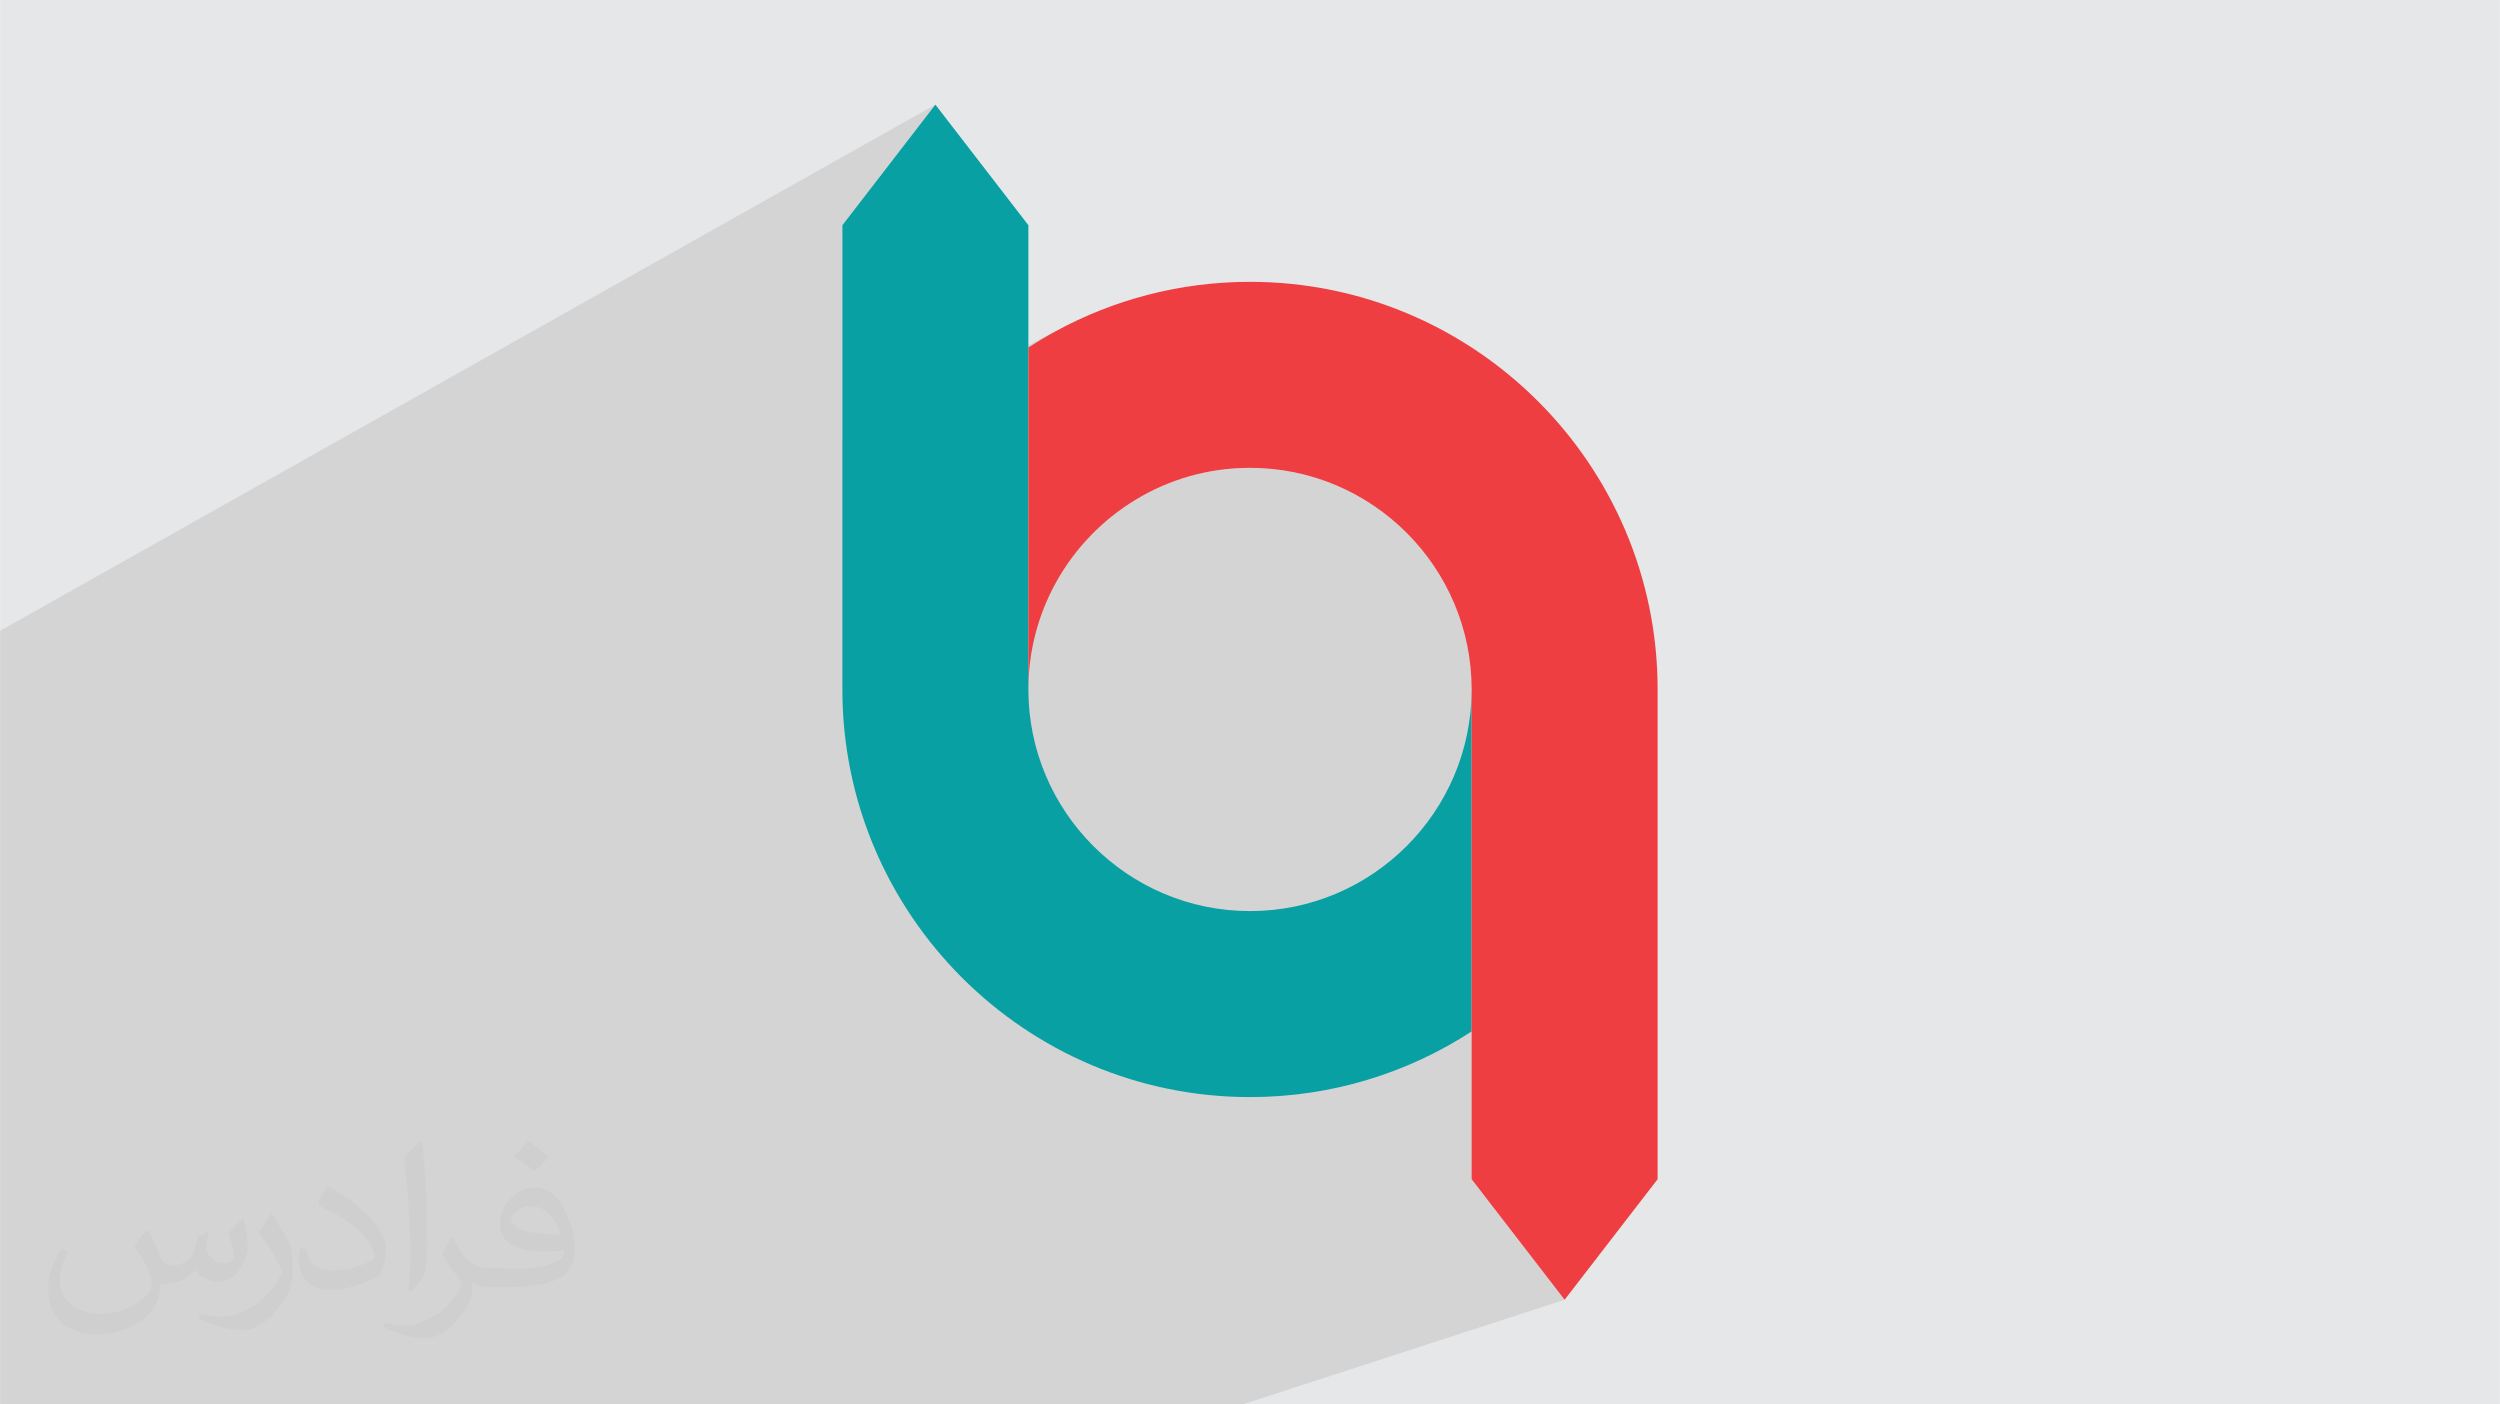 <?xml version="1.0" encoding="UTF-8"?>
<!DOCTYPE svg PUBLIC "-//W3C//DTD SVG 1.1//EN" "http://www.w3.org/Graphics/SVG/1.1/DTD/svg11.dtd">
<!-- Creator: CorelDRAW -->
<svg xmlns="http://www.w3.org/2000/svg" xml:space="preserve" width="3.708in" height="2.083in" version="1.1" style="shape-rendering:geometricPrecision; text-rendering:geometricPrecision; image-rendering:optimizeQuality; fill-rule:evenodd; clip-rule:evenodd"
viewBox="0 0 3708.34 2083.34"
 xmlns:xlink="http://www.w3.org/1999/xlink"
 xmlns:xodm="http://www.corel.com/coreldraw/odm/2003">
 <defs>
  <style type="text/css">
   <![CDATA[
    .fil0 {fill:#E6E7E8}
    .fil4 {fill:#EE3E41;fill-rule:nonzero}
    .fil3 {fill:#09A0A3;fill-rule:nonzero}
    .fil2 {fill:#373435;fill-opacity:0.031}
    .fil1 {fill:#373435;fill-opacity:0.102}
   ]]>
  </style>
 </defs>
 <g id="Layer_x0020_1">
  <rect class="fil0" x="-0" y="0" width="3708.34" height="2083.34"/>
  <polygon class="fil1" points="-0,1718.49 -0,1610.99 -0,1570.17 -0,1547.18 -0,1298.43 -0,1295.66 -0,1295.51 -0,1022.29 -0,935.75 1387.45,155.22 1249.49,334.09 1249.49,653.72 1582.3,482.78 1574.16,486.97 1566.08,491.28 1560.89,494.15 1555.73,497.05 1550.6,500.01 1545.5,503.02 1540.43,506.07 1535.4,509.17 1530.39,512.32 1525.42,515.52 1525.42,815.86 1713.38,725.74 1723.32,721.22 1733.44,717.01 1743.72,713.13 1754.16,709.6 1764.75,706.41 1775.49,703.56 1786.36,701.08 1797.37,698.96 1808.51,697.21 1819.76,695.84 1831.13,694.85 1842.6,694.25 1854.17,694.05 1871.06,694.48 1887.73,695.75 1904.17,697.84 1920.34,700.74 1936.23,704.41 1951.82,708.86 1967.09,714.03 1982.01,719.93 1996.57,726.52 2010.74,733.78 2024.51,741.71 2037.85,750.27 2050.74,759.45 2063.16,769.21 2075.1,779.56 2086.52,790.45 2097.41,801.87 2107.75,813.8 2117.52,826.23 2126.7,839.12 2135.26,852.46 2143.18,866.23 2150.45,880.4 2157.04,894.96 2162.94,909.88 2168.11,925.15 2172.55,940.74 2176.23,956.63 2179.12,972.8 2181.22,989.23 2182.49,1005.91 2182.92,1022.8 2182.92,1749.27 2320.88,1928.12 1843.35,2083.34 1224.34,2083.34 729.76,2083.34 635.86,2083.34 275.47,2083.34 -0,2083.34 "/>
  <path class="fil2" d="M219.37 1826.25c6.98,11.04 11.98,21.04 16.04,32.08 3.02,6.98 5,18.96 20.94,18.96 5,0 11.04,-1.04 17.08,-5 6.98,-3.02 11.98,-8.96 13.96,-16.98l6.04 -21.04 15 -6.98 0.94 1.04c-1.98,7.92 -3.02,15.94 -3.02,20.94 0,18.02 15.1,24.06 27.08,24.06 6.98,0 13.02,-3.02 13.02,-10 0,-8.02 -4.06,-22.08 -8.02,-35 6.98,-7.08 13.96,-14.06 21.98,-20l1.04 0.94c3.96,15 5.94,30 5.94,40 0,10 -3.96,20 -8.02,26.98 -6.98,14.06 -20,25.1 -35.94,25.1 -11.98,0 -25,-6.04 -34.06,-17.08l-0.94 0c-9.06,11.04 -22.08,20 -43.02,20l-6.98 0c-1.04,14.06 -4.06,24.06 -9.06,33.02 -13.02,25 -50,42.08 -85,42.08 -48.96,0 -73.02,-28.02 -73.02,-66.04 0,-23.02 8.02,-45 19.06,-60l10 3.96c-7.08,14.06 -12.08,26.98 -12.08,40 0,35 29.06,51.98 62.08,51.98 30.94,0 67.92,-18.96 75,-41.98 -3.02,-25 -11.98,-35.94 -26.04,-58.96 3.96,-6.98 10,-15 16.98,-23.02l1.04 0 0 0 0 0 1.98 0.94 0 0 0 0 -0.01 0.01zm564.17 -133.02c10,6.04 20,14.06 30,23.02 -6.04,8.02 -12.08,15 -21.04,21.04 -10,-8.02 -20,-15 -30,-21.98 6.98,-8.02 13.96,-15 20,-22.08l0 0 0 0 1.04 0zm4.9 96.04c-16.98,0 -30,11.04 -30,19.06 0,16.98 33.02,22.92 73.02,22.92 -5,-20 -21.98,-41.98 -43.02,-41.98zm-36.98 93.02c22.08,0 41.04,-1.04 55,-3.96 16.04,-4.06 30,-12.08 30,-18.02 0,-1.04 0,-3.02 -0.94,-5 -9.06,0.94 -19.06,0.94 -29.06,0.94 -28.96,0 -51.98,-6.98 -60.94,-22.92 -2.08,-5 -4.06,-10 -4.06,-16.04 0,-16.04 7.08,-31.98 19.06,-41.98 10,-9.06 20.94,-14.06 33.02,-14.06 20,0 36.98,16.04 47.92,42.08 6.04,13.96 11.04,30 11.04,50.94 0,14.06 -3.96,25 -11.98,34.06 -16.04,15 -45,20.94 -90,20.94l-20 0 0 0 -5 0c-11.04,0 -19.06,-1.98 -25,-6.98l-1.04 0c0,3.02 1.04,5 1.04,6.98 0,10 -3.02,23.02 -10,33.02 -20,30 -42.08,43.02 -60.1,43.02 -18.96,0 -41.98,-6.98 -62.92,-16.98l3.96 -6.98c6.98,2.92 16.04,5 29.06,5 33.96,0 77.92,-33.02 83.96,-64.06 -1.04,-3.02 -3.96,-5.94 -6.98,-10 -10,-11.98 -16.04,-21.98 -21.98,-31.98 5,-10 10,-18.02 13.96,-25l1.98 0c14.06,28.96 28.02,46.04 56.98,46.04l5.1 0 0 0 20.94 0 0 0 0 0 -3.02 0.94 0 0 0 0 0 0.01zm-146.04 31.04c2.08,-14.06 3.02,-29.06 3.02,-43.02l0 -21.04c0,-38.96 -5,-96.04 -8.96,-133.02 6.98,-8.02 16.98,-16.98 25,-23.02l1.98 1.04c5,46.98 6.98,101.04 6.98,151.04 0,13.02 -0.94,25.94 -1.98,35 -1.04,11.98 -8.02,20.94 -21.98,35l-3.02 -1.04 -1.04 -0.94 0 0 0 0 0 -0zm-150.94 -62.08c0.94,18.02 10,33.02 40.94,33.02 20,0 36.04,-5 55,-13.96 3.02,-1.04 5,-3.02 5,-5 0,-11.98 -8.96,-26.98 -23.96,-41.04 -13.96,-13.02 -34.06,-25 -51.04,-31.98 -5.94,-3.02 -8.02,-5 -8.02,-8.02 0,-5 7.08,-16.04 13.02,-23.96l1.98 0c20,10.94 43.02,26.98 60,43.96 15.1,16.04 25.1,33.02 25.1,51.04 0,13.02 -4.06,25.94 -11.04,38.02 -21.98,10.94 -46.04,20 -70,20 -29.06,0 -48.02,-14.06 -48.02,-45 0,-3.02 0,-9.06 1.04,-16.04l10 0 0 0 0 0 0 -1.04 0 0 0 0 0 0zm-52.08 -51.98l18.02 29.06c6.98,10.94 13.02,21.98 13.02,40.94l0 24.06c0,18.96 -11.98,38.96 -31.98,60 -15,13.96 -29.06,20 -42.08,20 -18.96,0 -40,-6.04 -65,-16.98l3.02 -7.08c8.02,2.08 16.98,4.06 28.02,4.06 36.04,0 71.98,-26.04 89.06,-58.02 1.98,-4.06 2.92,-6.98 2.92,-8.96 0,-4.06 -1.98,-8.02 -3.96,-11.04 -8.96,-16.98 -18.96,-33.02 -30,-46.98 5.94,-9.06 11.98,-18.02 18.02,-27.08l0.94 0 0 0 0 0 0 -1.98 0 0 0 0 0 0z"/>
  <g id="_2018216124384">
   <path class="fil3" d="M1249.49 1022.8l0 -688.71 137.96 -178.87 137.97 178.87 0 688.71c0,181.27 147.48,328.74 328.75,328.74 181.27,0 328.75,-147.47 328.75,-328.74l0 507.28c-94.7,61.57 -207.62,97.4 -328.75,97.4 -333.43,0 -604.69,-271.26 -604.69,-604.69z"/>
   <path class="fil4" d="M1525.42 1022.7l0 -507.19c13.21,-8.59 26.78,-16.67 40.67,-24.23 85.7,-46.64 183.84,-73.19 288.09,-73.19 166.7,0 317.88,67.81 427.37,177.31 109.5,109.5 177.31,260.67 177.31,427.39l0 726.47 -137.97 178.85 -137.96 -178.85 0 -726.47c0,-181.27 -147.48,-328.75 -328.75,-328.75 -123.93,0 -232.08,68.94 -288.09,170.48 -25.9,46.95 -40.65,100.88 -40.67,158.17z"/>
  </g>
 </g>
</svg>
